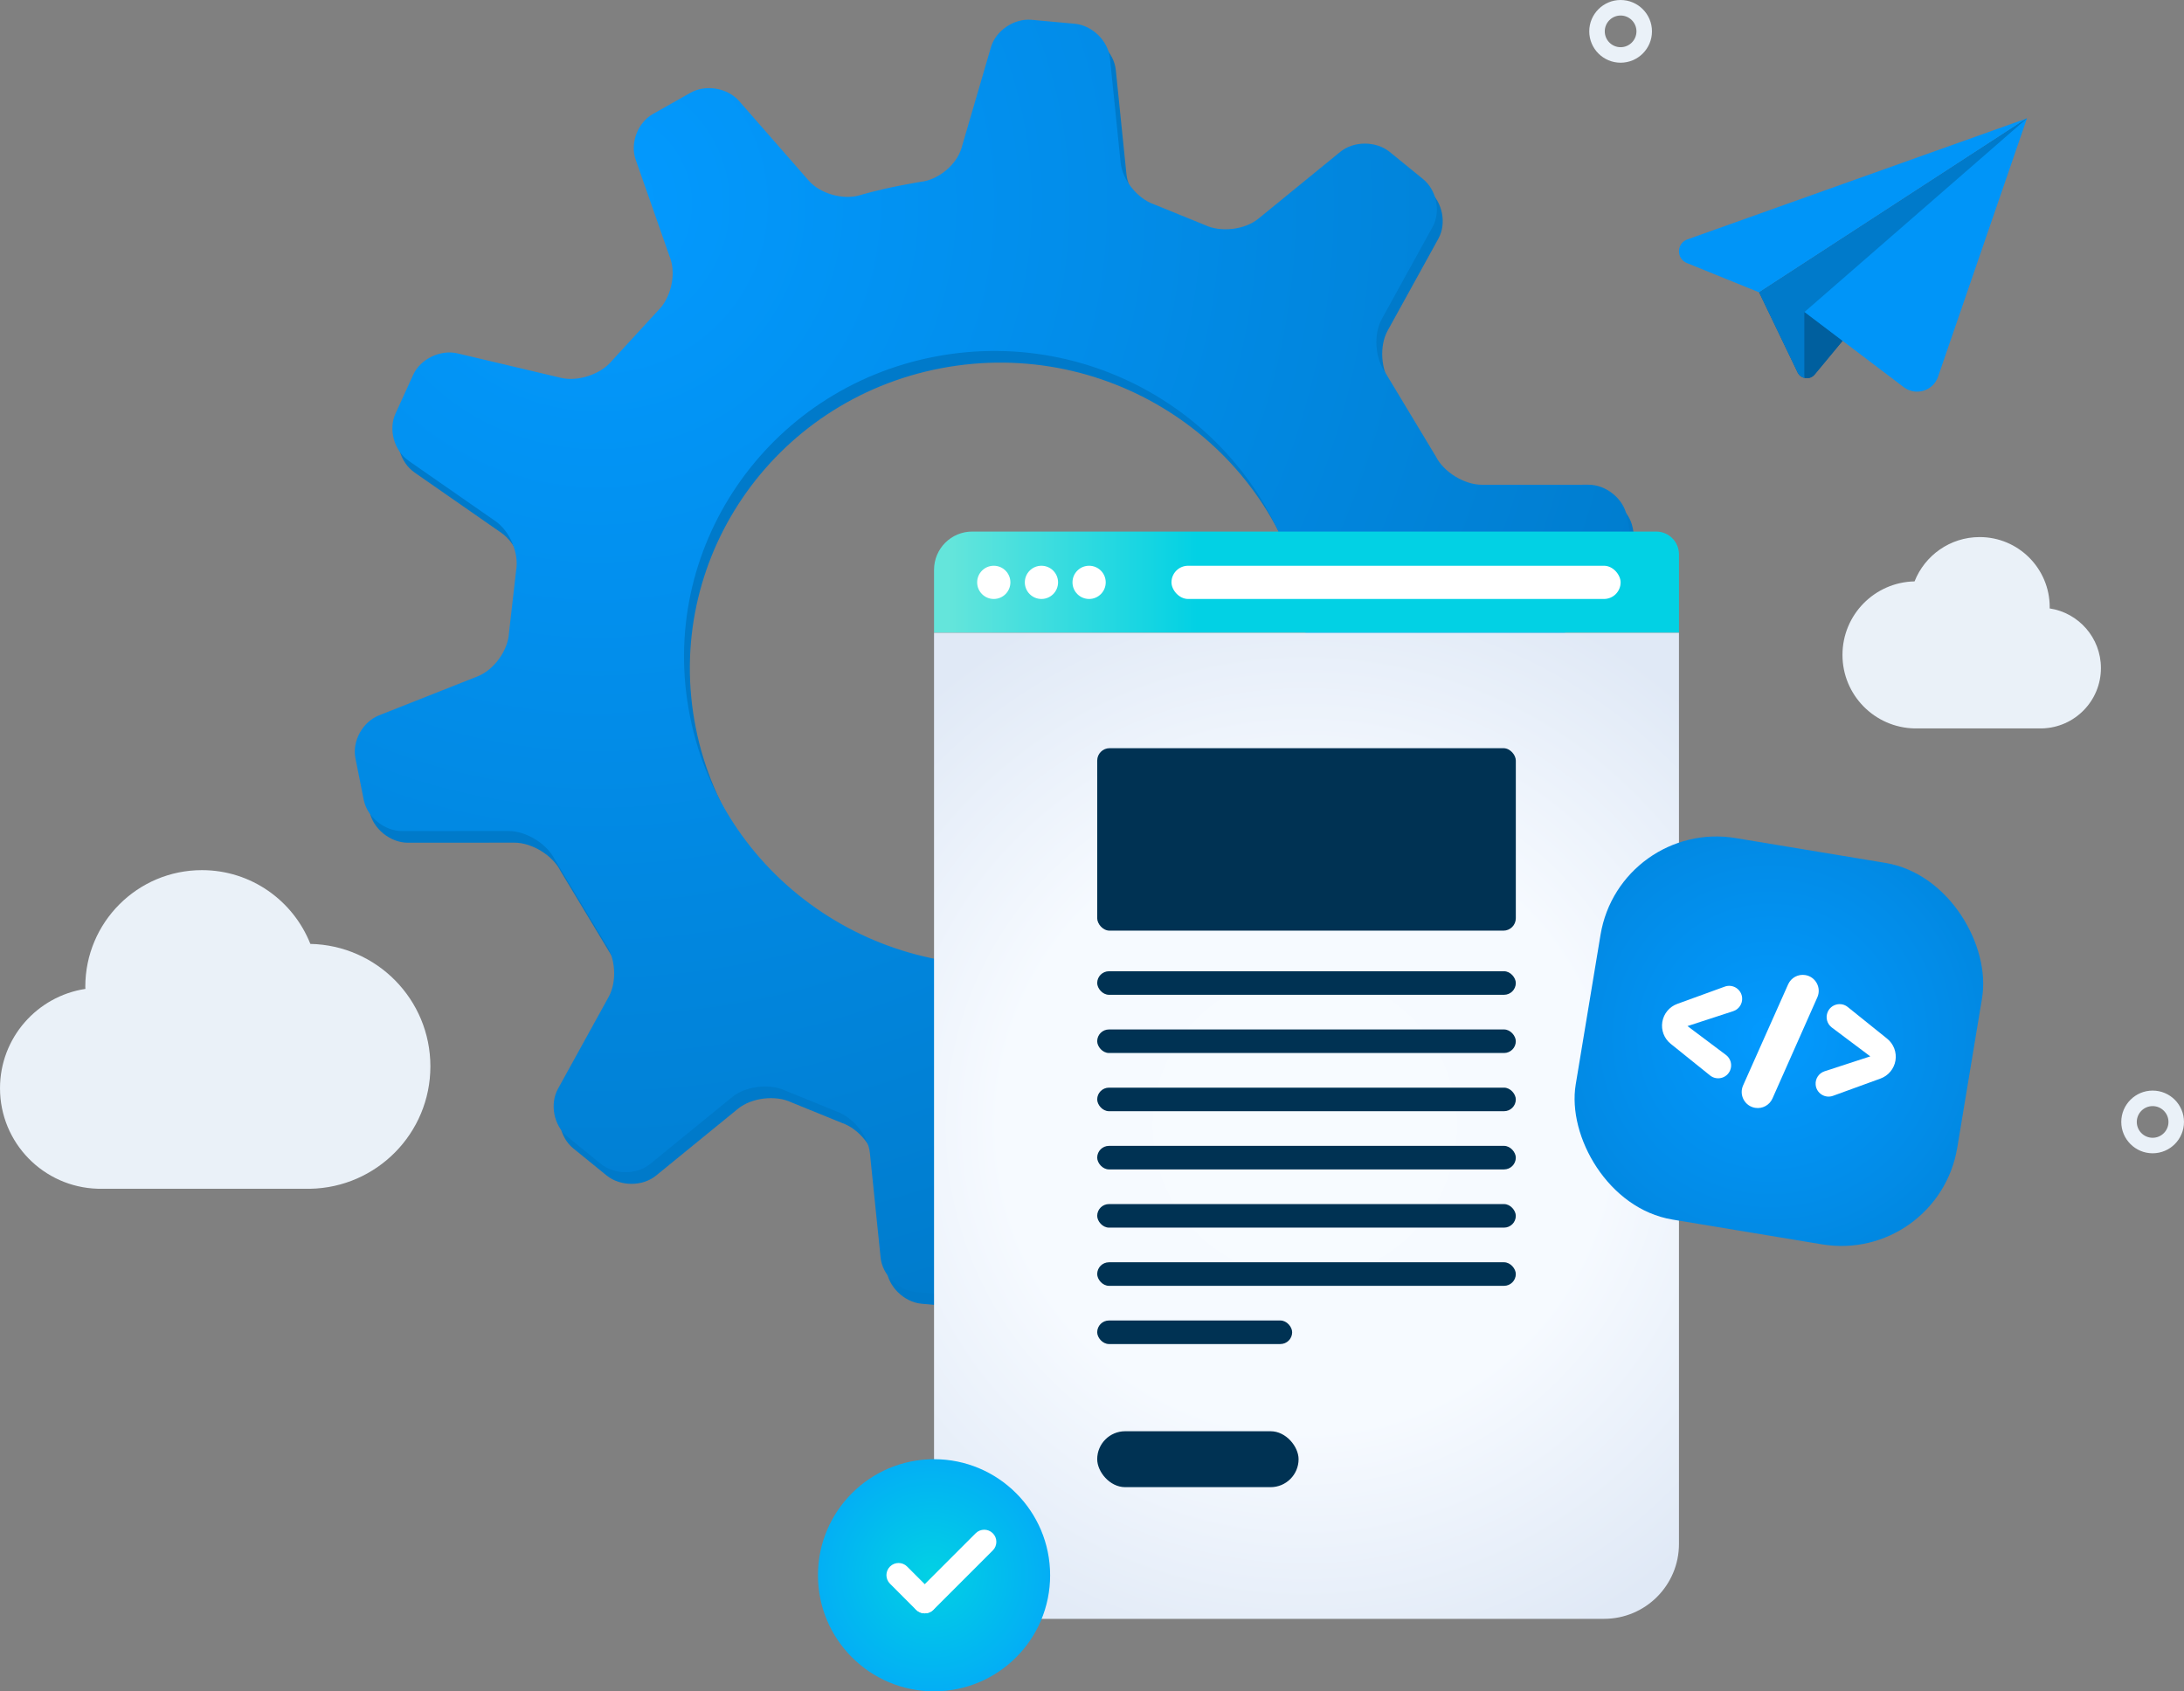 <?xml version="1.0" encoding="UTF-8"?> <svg xmlns="http://www.w3.org/2000/svg" xmlns:xlink="http://www.w3.org/1999/xlink" id="uuid-2eb79d36-91f5-400c-841d-af1652e81895" data-name="Layer 2" viewBox="0 0 321.889 249.319"><rect x="0" y="0" width="321.889" height="249.319" fill="#808080" stroke="none"/><defs><style> .uuid-a052936f-2dd2-4dc7-865a-d4e6cd429b44 { fill: #003253; } .uuid-65ed2104-8547-46ad-9d9f-010a44965bee { fill: #0060a1; } .uuid-55191328-49c7-469c-b51e-35b926d518db { fill: #005f9e; } .uuid-96317f4f-4ee4-44db-a27f-a851b28f7a68 { fill: #0095f8; } .uuid-5c52741f-c99f-42fe-9c95-0a3ba4156cfd { fill: #007aca; } .uuid-a0859c4c-25bc-40ae-976e-e5c0792c2c86 { fill: #eaf1f8; } .uuid-a4124a03-3a4f-4515-8448-36256c0831c2 { fill: #fff; } .uuid-5341c6d1-27a6-4994-9743-036ed646f5c0 { fill: url(#uuid-bc18245c-2208-4e5e-b555-935c1673ae35); } .uuid-64b83d4e-9dbd-4780-8bc1-c6c5317964c3 { fill: url(#uuid-8324d82e-e2cb-445d-b211-97693cd66059); } .uuid-b89837a6-b20b-4fd5-947b-3d809804cc02 { fill: url(#uuid-a796f9cc-034f-4d87-a637-0cc906447060); } .uuid-e2e40383-9acd-409e-bf94-2784e0ac82af { fill: url(#uuid-4e824f6f-0c13-431e-9a62-0aecef1c0909); } .uuid-1bbcb1a7-9c20-451e-883c-e044fa24e2a7 { fill: url(#uuid-eb1e5a95-65c3-44d0-8116-773c6b7e85cd); } </style><radialGradient id="uuid-eb1e5a95-65c3-44d0-8116-773c6b7e85cd" cx="88.087" cy="30.053" fx="88.087" fy="30.053" r="178.028" gradientUnits="userSpaceOnUse"><stop offset="0" stop-color="#039aff"></stop><stop offset="1" stop-color="#007aca"></stop></radialGradient><linearGradient id="uuid-4e824f6f-0c13-431e-9a62-0aecef1c0909" data-name="New Gradient Swatch copy 13" x1="139.927" y1="85.816" x2="176.46" y2="85.816" gradientUnits="userSpaceOnUse"><stop offset="0" stop-color="#64e5db"></stop><stop offset="1" stop-color="#02d1e4"></stop></linearGradient><radialGradient id="uuid-8324d82e-e2cb-445d-b211-97693cd66059" cx="192.312" cy="165.953" fx="192.312" fy="165.953" r="84.155" gradientTransform="translate(26.606 358.512) rotate(-90)" gradientUnits="userSpaceOnUse"><stop offset="0" stop-color="#f7fbff"></stop><stop offset=".533" stop-color="#f6faff"></stop><stop offset="1" stop-color="#e0e9f6"></stop></radialGradient><radialGradient id="uuid-a796f9cc-034f-4d87-a637-0cc906447060" cx="137.307" cy="232.121" fx="137.307" fy="232.121" r="27.519" gradientUnits="userSpaceOnUse"><stop offset="0" stop-color="#02d1e4"></stop><stop offset="1" stop-color="#039aff"></stop></radialGradient><radialGradient id="uuid-bc18245c-2208-4e5e-b555-935c1673ae35" cx="260.866" cy="152.799" fx="260.866" fy="152.799" r="59.555" gradientTransform="translate(-21.569 44.936) rotate(-9.411)" xlink:href="#uuid-eb1e5a95-65c3-44d0-8116-773c6b7e85cd"></radialGradient></defs><g id="uuid-322cfdfb-acc0-4d22-b84e-3006bf3ad90d" data-name="NEW-YEAR"><g><path class="uuid-a0859c4c-25bc-40ae-976e-e5c0792c2c86" d="M238.854,9.244c-2.548,0-4.622-2.074-4.622-4.622s2.073-4.622,4.622-4.622c2.549,0,4.622,2.073,4.622,4.622s-2.073,4.622-4.622,4.622Zm0-6.957c-1.287,0-2.335,1.048-2.335,2.335,0,1.288,1.048,2.335,2.335,2.335,1.288,0,2.335-1.048,2.335-2.335,0-1.287-1.048-2.335-2.335-2.335Z"></path><path class="uuid-a0859c4c-25bc-40ae-976e-e5c0792c2c86" d="M317.266,170.007c-2.548,0-4.622-2.074-4.622-4.622s2.073-4.622,4.622-4.622c2.549,0,4.622,2.073,4.622,4.622s-2.073,4.622-4.622,4.622Zm0-6.957c-1.287,0-2.335,1.048-2.335,2.335,0,1.288,1.048,2.335,2.335,2.335,1.288,0,2.335-1.048,2.335-2.335,0-1.287-1.048-2.335-2.335-2.335Z"></path><g><path class="uuid-65ed2104-8547-46ad-9d9f-010a44965bee" d="M267.45,55.21l31.294-37.764-39.472,25.65,5.671,11.806c.474,.986,1.81,1.15,2.508,.308Z"></path><path class="uuid-96317f4f-4ee4-44db-a27f-a851b28f7a68" d="M248.616,38.772l10.656,4.324,39.472-25.65-50.053,17.848c-1.611,.574-1.659,2.834-.075,3.477Z"></path><g><path class="uuid-5c52741f-c99f-42fe-9c95-0a3ba4156cfd" d="M265.961,46.022l5.592,4.238,27.191-32.813-39.472,25.65,5.67,11.806c.22,.457,.626,.729,1.067,.814-.03-.095-.049-.198-.049-.309v-9.386Z"></path><path class="uuid-55191328-49c7-469c-b51e-35b926d518db" d="M267.45,55.21l4.103-4.951-5.592-4.238v9.386c0,.111,.019,.213,.049,.309,.51,.099,1.066-.055,1.44-.507Z"></path></g><path class="uuid-96317f4f-4ee4-44db-a27f-a851b28f7a68" d="M265.961,45.991l14.623,11.081c1.77,1.342,4.335,.561,5.057-1.54l13.102-38.086-32.783,28.544Z"></path></g><path class="uuid-a0859c4c-25bc-40ae-976e-e5c0792c2c86" d="M271.553,96.539c0-5.915,4.737-10.716,10.624-10.837,1.513-3.823,5.234-6.531,9.595-6.531,5.702,0,10.324,4.622,10.324,10.324,0,.064-.008,.126-.01,.189,4.278,.652,7.559,4.335,7.559,8.795,0,4.834-3.853,8.76-8.654,8.895l-18.782,.003c-5.902-.104-10.656-4.912-10.656-10.839Z"></path><path class="uuid-a0859c4c-25bc-40ae-976e-e5c0792c2c86" d="M63.432,157.188c0-9.851-7.888-17.845-17.691-18.046-2.519-6.366-8.716-10.875-15.978-10.875-9.495,0-17.192,7.697-17.192,17.192,0,.106,.014,.209,.016,.315-7.123,1.085-12.587,7.219-12.587,14.646,0,8.05,6.416,14.587,14.411,14.813l31.276,.005c9.827-.173,17.744-8.18,17.744-18.049Z"></path><g><path class="uuid-5c52741f-c99f-42fe-9c95-0a3ba4156cfd" d="M61.078,69.637l12.823,8.918c2.127,1.493,3.486,4.762,3.022,7.284l-1.049,9.184c-.127,2.563-2.204,5.441-4.611,6.395l-14.547,5.753c-2.411,.955-3.976,3.796-3.474,6.312l1.231,6.165c.507,2.519,3.039,4.574,5.645,4.578l15.686-.009c2.601-.004,5.665,1.877,6.811,4.183l7.449,12.364c1.526,2.089,1.753,5.636,.511,7.89l-7.481,13.565c-1.241,2.253-.61,5.432,1.395,7.061l4.925,4.005c2.013,1.633,5.294,1.636,7.286,.003l12.079-9.855c2-1.628,5.551-2.048,7.89-.921l7.457,3.035c2.456,.838,4.688,3.61,4.945,6.166l1.578,15.394c.256,2.549,2.589,4.835,5.179,5.077l6.353,.573c2.577,.239,5.29-1.577,6.005-4.045l4.332-14.851c.717-2.457,3.418-4.705,6.003-4.985,0,0,.357-.038,2.903-.532,3.635-.691,6.017-1.429,6.017-1.429,2.48-.766,5.9,.199,7.595,2.135l10.26,11.73c1.705,1.937,4.938,2.487,7.187,1.222l5.519-3.12c2.254-1.276,3.398-4.306,2.551-6.732l-5.126-14.627c-.852-2.439-.015-5.872,1.848-7.655l6.738-7.323c1.604-2.012,4.992-3.167,7.517-2.569l15.279,3.609c2.522,.596,5.47-.829,6.54-3.162l2.607-5.719c1.064-2.338,.193-5.469-1.933-6.937l-12.826-8.932c-2.133-1.477-3.489-4.754-3.028-7.275l1.052-9.183c.127-2.56,2.203-5.438,4.615-6.392l14.544-5.758c2.407-.95,3.969-3.788,3.467-6.314l-1.225-6.167c-.504-2.517-3.041-4.575-5.642-4.572l-15.693,.004c-2.591,.013-5.665-1.88-6.811-4.182l-7.45-12.364c-1.521-2.093-1.751-5.637-.511-7.886l7.484-13.569c1.242-2.246,.608-5.427-1.404-7.063l-4.912-3.998c-2.018-1.632-5.298-1.636-7.292-.008l-12.078,9.86c-1.997,1.627-5.549,2.044-7.889,.913l-7.452-3.028c-2.467-.841-4.69-3.611-4.951-6.168l-1.572-15.389c-.266-2.55-2.599-4.841-5.188-5.074l-6.344-.581c-2.59-.244-5.296,1.578-6.01,4.046l-4.335,14.845c-.712,2.456-3.413,4.708-5.997,4.988,0,0-.369,.042-2.91,.525-3.625,.698-6.018,1.435-6.018,1.435-2.473,.768-5.892-.19-7.596-2.138l-10.249-11.721c-1.701-1.949-4.935-2.499-7.19-1.219l-5.515,3.117c-2.251,1.274-3.403,4.301-2.55,6.732l5.125,14.628c.843,2.425,.013,5.86-1.85,7.642l-6.734,7.331c-1.607,2.01-4.998,3.159-7.526,2.57l-15.27-3.611c-2.532-.597-5.475,.829-6.538,3.161l-2.609,5.724c-1.066,2.334-.197,5.456,1.938,6.938Zm77.611-15.353c24.862-4.743,48.966,11.302,53.86,35.834,4.886,24.527-11.301,48.252-36.158,53.003-24.853,4.74-48.961-11.312-53.845-35.839-4.894-24.526,11.298-48.259,36.143-52.998Z"></path><path class="uuid-1bbcb1a7-9c20-451e-883c-e044fa24e2a7" d="M60.219,67.918l12.823,8.918c2.127,1.493,3.486,4.762,3.022,7.284l-1.049,9.184c-.127,2.563-2.204,5.441-4.611,6.395l-14.547,5.753c-2.411,.955-3.976,3.796-3.474,6.312l1.231,6.165c.507,2.519,3.039,4.574,5.645,4.578l15.686-.009c2.601-.004,5.665,1.877,6.811,4.183l7.449,12.364c1.526,2.089,1.753,5.636,.511,7.89l-7.481,13.565c-1.241,2.253-.61,5.432,1.395,7.061l4.925,4.005c2.013,1.633,5.294,1.636,7.286,.003l12.079-9.855c2-1.628,5.551-2.048,7.89-.921l7.457,3.035c2.456,.838,4.688,3.61,4.945,6.166l1.578,15.394c.256,2.549,2.589,4.835,5.179,5.077l6.353,.573c2.577,.239,5.29-1.577,6.005-4.045l4.332-14.851c.717-2.457,3.418-4.705,6.003-4.985,0,0,.357-.038,2.903-.532,3.635-.691,6.017-1.429,6.017-1.429,2.48-.766,5.9,.199,7.595,2.135l10.26,11.73c1.705,1.937,4.938,2.487,7.187,1.222l5.519-3.12c2.254-1.276,3.398-4.306,2.551-6.732l-5.126-14.627c-.852-2.439-.015-5.872,1.848-7.655l6.738-7.323c1.604-2.012,4.992-3.167,7.517-2.569l15.279,3.609c2.522,.596,5.47-.829,6.54-3.162l2.607-5.719c1.064-2.338,.193-5.469-1.933-6.937l-12.826-8.932c-2.133-1.477-3.489-4.754-3.028-7.275l1.052-9.183c.127-2.56,2.203-5.438,4.615-6.392l14.544-5.758c2.407-.95,3.969-3.788,3.467-6.314l-1.225-6.167c-.504-2.517-3.041-4.575-5.642-4.572l-15.693,.004c-2.591,.013-5.665-1.88-6.811-4.182l-7.45-12.364c-1.521-2.093-1.751-5.637-.511-7.886l7.484-13.569c1.242-2.246,.608-5.427-1.404-7.063l-4.912-3.998c-2.018-1.632-5.298-1.636-7.292-.008l-12.078,9.86c-1.997,1.627-5.549,2.044-7.889,.913l-7.452-3.028c-2.467-.841-4.69-3.611-4.951-6.168l-1.572-15.389c-.266-2.55-2.599-4.841-5.188-5.074l-6.344-.581c-2.59-.244-5.296,1.578-6.01,4.046l-4.335,14.845c-.712,2.456-3.413,4.708-5.997,4.988,0,0-.369,.042-2.91,.525-3.625,.698-6.018,1.435-6.018,1.435-2.473,.768-5.892-.19-7.596-2.138l-10.249-11.721c-1.701-1.949-4.935-2.499-7.19-1.219l-5.515,3.117c-2.251,1.274-3.403,4.301-2.55,6.732l5.125,14.628c.843,2.425,.013,5.86-1.85,7.642l-6.734,7.331c-1.607,2.01-4.998,3.159-7.526,2.57l-15.27-3.611c-2.532-.597-5.475,.829-6.538,3.161l-2.609,5.724c-1.066,2.334-.197,5.456,1.938,6.938Zm77.611-15.353c24.862-4.743,48.966,11.302,53.86,35.834,4.886,24.527-11.301,48.252-36.158,53.003-24.853,4.74-48.961-11.312-53.845-35.839-4.894-24.526,11.298-48.259,36.143-52.998Z"></path></g><g><g><path class="uuid-e2e40383-9acd-409e-bf94-2784e0ac82af" d="M143.293,78.358h100.806c1.852,0,3.356,1.504,3.356,3.356v11.56h-109.791v-9.288c0-3.106,2.522-5.629,5.629-5.629Z"></path><circle class="uuid-a4124a03-3a4f-4515-8448-36256c0831c2" cx="146.467" cy="85.846" r="2.449"></circle><circle class="uuid-a4124a03-3a4f-4515-8448-36256c0831c2" cx="153.493" cy="85.846" r="2.449"></circle><circle class="uuid-a4124a03-3a4f-4515-8448-36256c0831c2" cx="160.518" cy="85.846" r="2.449"></circle><rect class="uuid-a4124a03-3a4f-4515-8448-36256c0831c2" x="172.658" y="83.397" width="66.196" height="4.898" rx="2.449" ry="2.449"></rect></g><path class="uuid-64b83d4e-9dbd-4780-8bc1-c6c5317964c3" d="M119.881,111.058H254.201c6.091,0,11.037,4.945,11.037,11.037v87.717c0,6.091-4.945,11.037-11.037,11.037H119.881V111.058h0Z" transform="translate(358.512 -26.606) rotate(90)"></path><rect class="uuid-a052936f-2dd2-4dc7-865a-d4e6cd429b44" x="161.712" y="110.29" width="61.696" height="26.898" rx="1.831" ry="1.831"></rect><rect class="uuid-a052936f-2dd2-4dc7-865a-d4e6cd429b44" x="161.711" y="143.172" width="61.696" height="3.471" rx="1.735" ry="1.735"></rect><rect class="uuid-a052936f-2dd2-4dc7-865a-d4e6cd429b44" x="161.711" y="151.752" width="61.696" height="3.471" rx="1.735" ry="1.735"></rect><rect class="uuid-a052936f-2dd2-4dc7-865a-d4e6cd429b44" x="161.711" y="160.332" width="61.696" height="3.471" rx="1.735" ry="1.735"></rect><rect class="uuid-a052936f-2dd2-4dc7-865a-d4e6cd429b44" x="161.711" y="168.913" width="61.696" height="3.471" rx="1.735" ry="1.735"></rect><rect class="uuid-a052936f-2dd2-4dc7-865a-d4e6cd429b44" x="161.711" y="177.493" width="61.696" height="3.471" rx="1.735" ry="1.735"></rect><rect class="uuid-a052936f-2dd2-4dc7-865a-d4e6cd429b44" x="161.711" y="186.073" width="61.696" height="3.471" rx="1.735" ry="1.735"></rect><rect class="uuid-a052936f-2dd2-4dc7-865a-d4e6cd429b44" x="161.711" y="194.654" width="28.733" height="3.471" rx="1.735" ry="1.735"></rect><rect class="uuid-a052936f-2dd2-4dc7-865a-d4e6cd429b44" x="161.712" y="210.979" width="29.679" height="8.243" rx="4.121" ry="4.121"></rect></g><g><circle class="uuid-b89837a6-b20b-4fd5-947b-3d809804cc02" cx="137.664" cy="232.21" r="17.109"></circle><g><g><line class="uuid-a4124a03-3a4f-4515-8448-36256c0831c2" x1="132.435" y1="232.19" x2="136.279" y2="236.035"></line><path class="uuid-a4124a03-3a4f-4515-8448-36256c0831c2" d="M136.279,237.823c-.458,0-.915-.175-1.264-.524l-3.844-3.845c-.698-.698-.698-1.83,0-2.528,.698-.697,1.83-.698,2.528,.001l3.844,3.845c.698,.698,.698,1.83,0,2.528-.349,.349-.807,.523-1.264,.523Z"></path></g><g><line class="uuid-a4124a03-3a4f-4515-8448-36256c0831c2" x1="145.061" y1="227.283" x2="136.309" y2="236.035"></line><path class="uuid-a4124a03-3a4f-4515-8448-36256c0831c2" d="M136.309,237.823c-.458,0-.915-.175-1.264-.524-.698-.697-.698-1.83,0-2.528l8.752-8.752c.698-.697,1.83-.698,2.528,.001,.698,.697,.698,1.83,0,2.528l-8.752,8.752c-.349,.349-.807,.523-1.264,.523Z"></path></g></g></g><g><rect class="uuid-5341c6d1-27a6-4994-9743-036ed646f5c0" x="233.683" y="124.987" width="57" height="57" rx="17.313" ry="17.313" transform="translate(28.626 -40.805) rotate(9.411)"></rect><g><path class="uuid-a4124a03-3a4f-4515-8448-36256c0831c2" d="M247.209,147.982l6.994-2.543c1.193-.434,2.47,.393,2.562,1.659h0c.064,.878-.479,1.686-1.315,1.959l-6.739,2.198,5.67,4.255c.703,.528,.956,1.468,.612,2.277h0c-.496,1.168-1.971,1.538-2.959,.743l-5.801-4.666c-.963-.774-1.433-2.007-1.231-3.226h0c.202-1.219,1.045-2.234,2.207-2.656Z"></path><path class="uuid-a4124a03-3a4f-4515-8448-36256c0831c2" d="M267.77,144.942c-.349-.646-.963-1.086-1.688-1.206-1.058-.175-2.101,.386-2.537,1.365l-6.639,14.906c-.3,.675-.271,1.435,.078,2.085,.351,.65,.969,1.093,1.698,1.213,1.065,.176,2.114-.389,2.552-1.375l6.615-14.915c.298-.671,.27-1.426-.079-2.073Z"></path><path class="uuid-a4124a03-3a4f-4515-8448-36256c0831c2" d="M277.158,158.99l-6.997,2.545c-1.192,.434-2.469-.393-2.562-1.658h0c-.064-.877,.478-1.685,1.314-1.958l6.739-2.199-5.669-4.255c-.704-.528-.957-1.468-.613-2.278h0c.496-1.168,1.971-1.539,2.96-.744l5.801,4.664c.963,.774,1.434,2.007,1.232,3.226h0c-.202,1.219-1.045,2.234-2.206,2.656Z"></path></g></g></g></g></svg> 